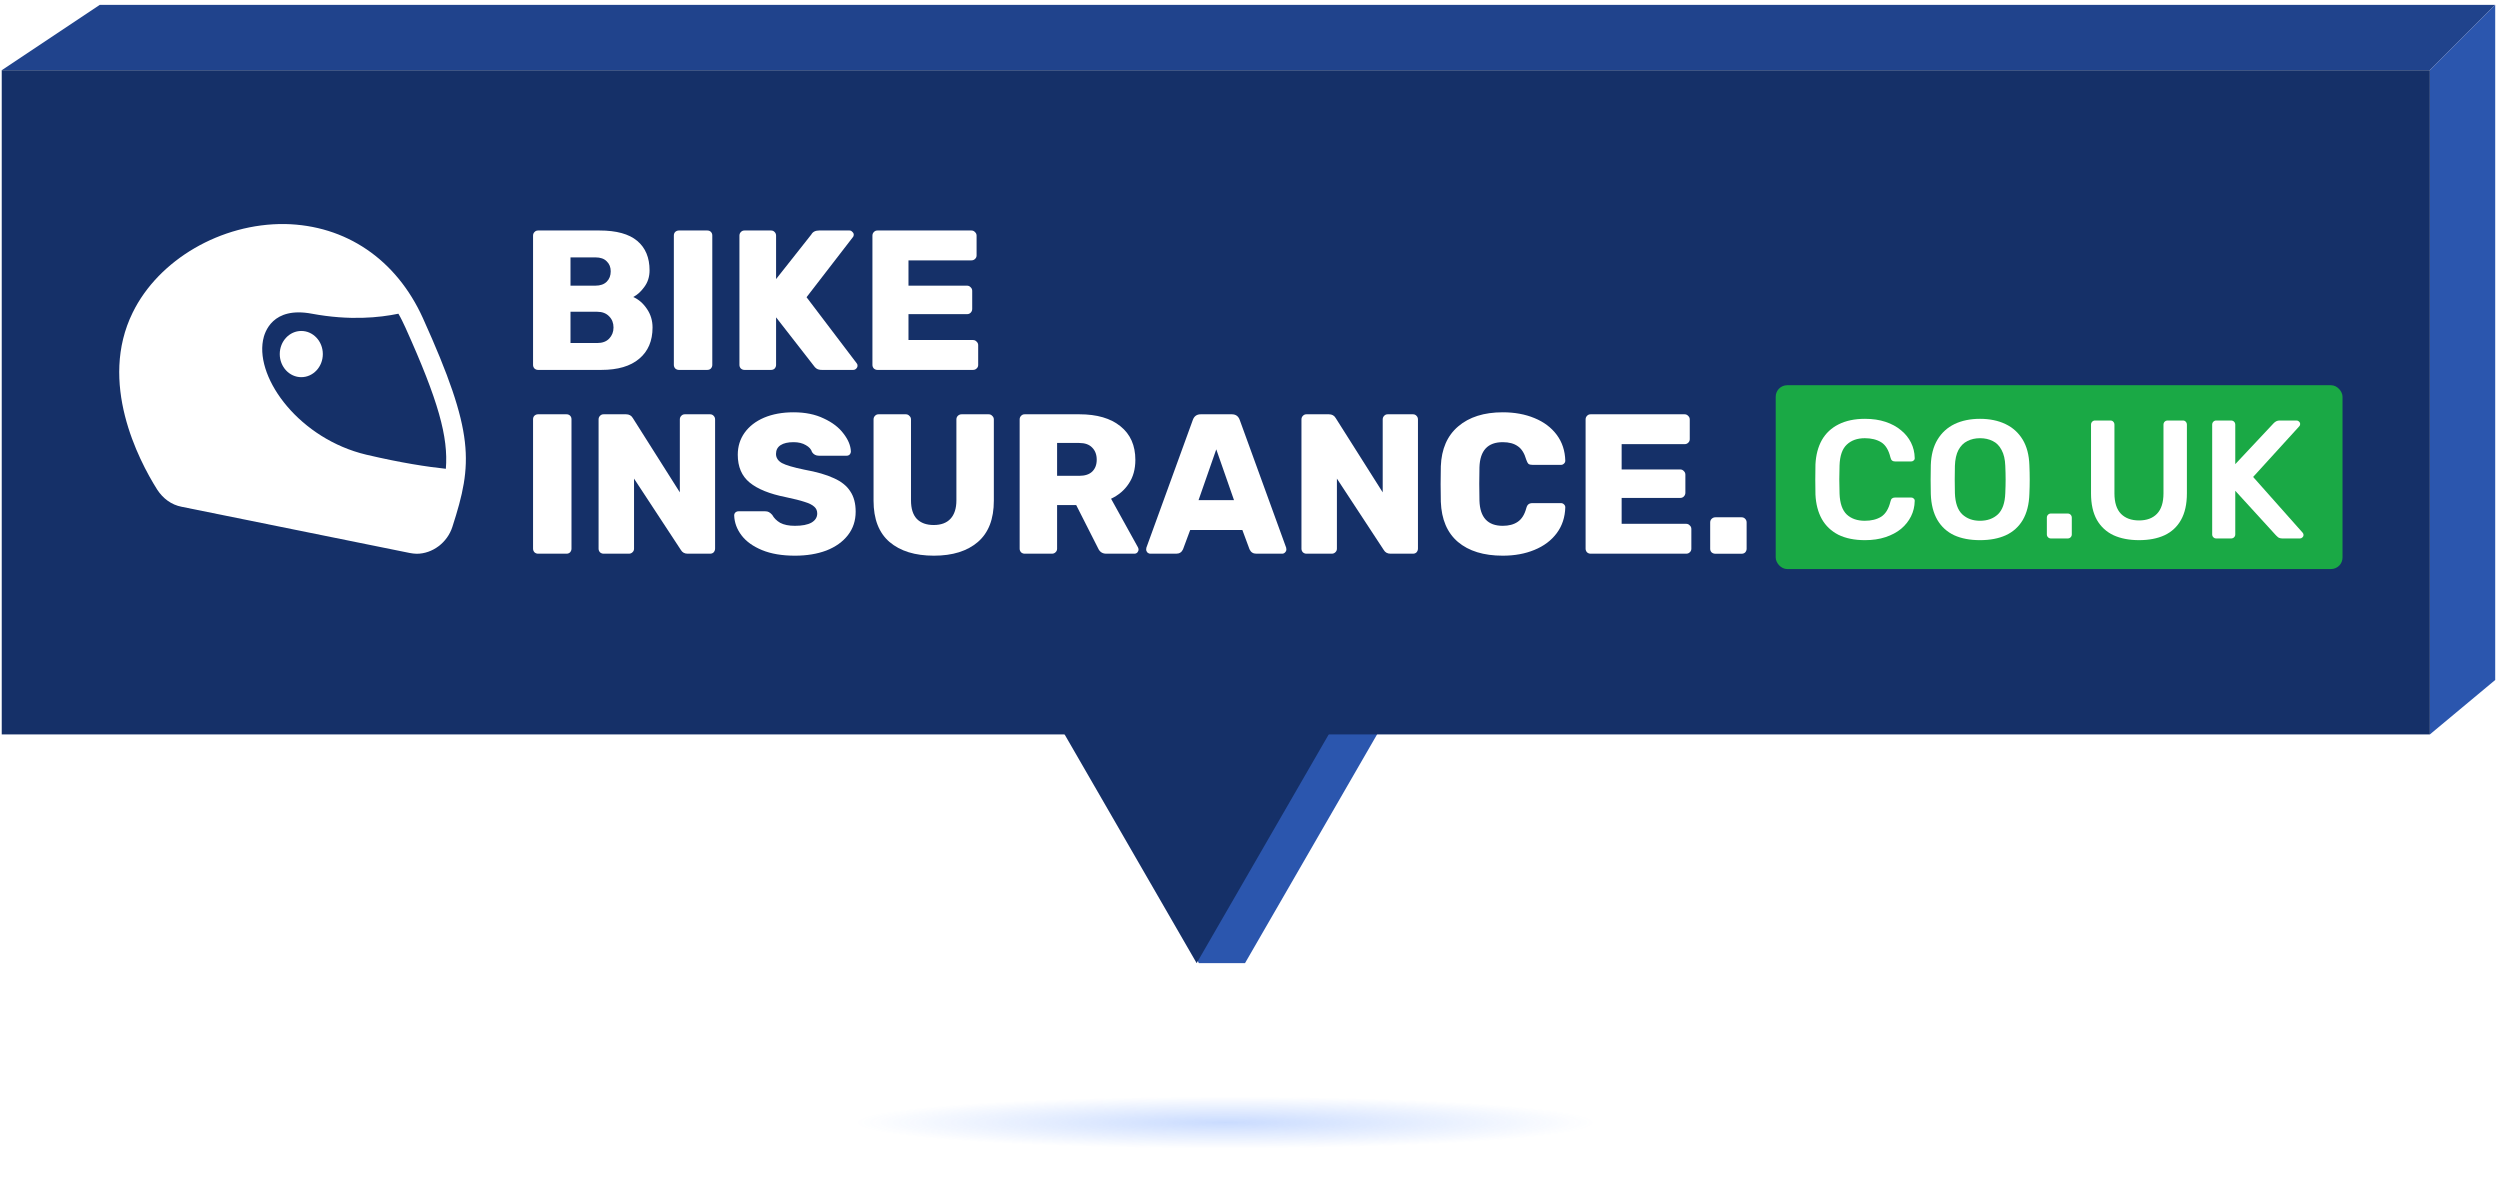 <svg width="383" height="182" viewBox="0 0 383 182" fill="none" xmlns="http://www.w3.org/2000/svg">
<path d="M190.735 147.555L183.657 147.555L162.805 99.179L218.664 99.179L190.735 147.555Z" fill="#2B56AE"/>
<path d="M183.328 147.555L155.399 99.179L211.258 99.179L183.328 147.555Z" fill="#153068"/>
<path d="M15.279 0.75H382.263L372.255 10.759H0.266L15.279 0.75Z" fill="#20438C"/>
<path d="M372.258 10.759L382.266 0.75V104.173L372.258 112.514V10.759Z" fill="#2B56AE"/>
<path d="M0.266 10.758H372.255V112.513H0.266V10.758Z" fill="#153068"/>
<g filter="url(#filter0_f_697_234)">
<ellipse cx="56.779" cy="3.975" rx="56.779" ry="3.975" transform="matrix(-1 0 0 1 244.5 168)" fill="url(#paint0_radial_697_234)"/>
</g>
<path d="M64.782 48.721C60.7 39.722 52.984 34.502 43.647 34.322C33.861 34.202 24.3 39.782 20.33 47.881C15.074 58.559 21.169 70.378 24.076 74.998C24.971 76.377 26.257 77.337 27.823 77.637L62.769 84.716C63.105 84.776 63.496 84.837 63.831 84.837C66.236 84.837 68.528 83.157 69.311 80.697C72.442 70.978 72.778 66.419 64.782 48.721ZM68.305 71.818C65.453 71.518 61.483 70.918 56.115 69.658C45.995 67.258 39.173 58.139 40.292 52.14C40.515 50.88 41.745 46.921 47.784 48.061C53.599 49.141 58.128 48.661 61.036 48.061C61.427 48.721 61.763 49.441 62.098 50.16C67.186 61.439 68.696 66.959 68.305 71.818Z" fill="white"/>
<path d="M46.158 57.782C47.98 57.782 49.457 56.198 49.457 54.243C49.457 52.288 47.98 50.703 46.158 50.703C44.336 50.703 42.859 52.288 42.859 54.243C42.859 56.198 44.336 57.782 46.158 57.782Z" fill="white"/>
<path d="M262.793 84.833C262.57 84.833 262.376 84.762 262.214 84.62C262.071 84.477 262 84.294 262 84.071V80.043C262 79.82 262.071 79.636 262.214 79.494C262.376 79.331 262.57 79.25 262.793 79.25H266.821C267.044 79.25 267.227 79.331 267.37 79.494C267.512 79.636 267.583 79.82 267.583 80.043V84.071C267.583 84.274 267.512 84.457 267.37 84.62C267.227 84.762 267.044 84.833 266.821 84.833H262.793Z" fill="white"/>
<path d="M243.677 84.826C243.473 84.826 243.29 84.755 243.128 84.612C242.985 84.45 242.914 84.266 242.914 84.063V64.262C242.914 64.038 242.985 63.855 243.128 63.713C243.27 63.55 243.453 63.469 243.677 63.469H258.078C258.301 63.469 258.484 63.55 258.627 63.713C258.789 63.855 258.871 64.038 258.871 64.262V67.282C258.871 67.506 258.789 67.689 258.627 67.832C258.484 67.974 258.301 68.045 258.078 68.045H248.436V71.92H257.406C257.63 71.92 257.813 72.001 257.956 72.164C258.118 72.306 258.2 72.49 258.2 72.713V75.49C258.2 75.713 258.118 75.907 257.956 76.069C257.813 76.212 257.63 76.283 257.406 76.283H248.436V80.249H258.322C258.545 80.249 258.728 80.331 258.871 80.493C259.034 80.636 259.115 80.819 259.115 81.043V84.063C259.115 84.287 259.034 84.47 258.871 84.612C258.728 84.755 258.545 84.826 258.322 84.826H243.677Z" fill="white"/>
<path d="M230.222 85.131C227.314 85.131 225.025 84.43 223.358 83.026C221.71 81.623 220.835 79.568 220.734 76.863C220.713 76.314 220.703 75.419 220.703 74.178C220.703 72.917 220.713 72.002 220.734 71.432C220.835 68.788 221.72 66.754 223.388 65.33C225.076 63.886 227.354 63.164 230.222 63.164C232.033 63.164 233.65 63.459 235.073 64.049C236.518 64.639 237.657 65.493 238.491 66.612C239.324 67.73 239.762 69.052 239.802 70.578C239.802 70.761 239.731 70.914 239.589 71.036C239.467 71.158 239.314 71.219 239.131 71.219H234.799C234.514 71.219 234.3 71.168 234.158 71.066C234.036 70.944 233.924 70.731 233.822 70.425C233.538 69.429 233.1 68.737 232.511 68.351C231.941 67.944 231.178 67.741 230.222 67.741C227.924 67.741 226.734 69.022 226.653 71.585C226.632 72.134 226.622 72.978 226.622 74.117C226.622 75.256 226.632 76.121 226.653 76.71C226.734 79.273 227.924 80.555 230.222 80.555C231.158 80.555 231.921 80.351 232.511 79.945C233.121 79.538 233.558 78.846 233.822 77.87C233.904 77.565 234.016 77.361 234.158 77.26C234.3 77.138 234.514 77.077 234.799 77.077H239.131C239.314 77.077 239.467 77.138 239.589 77.26C239.731 77.382 239.802 77.534 239.802 77.717C239.762 79.243 239.324 80.565 238.491 81.684C237.657 82.802 236.518 83.657 235.073 84.246C233.65 84.836 232.033 85.131 230.222 85.131Z" fill="white"/>
<path d="M200.146 84.826C199.942 84.826 199.759 84.755 199.596 84.612C199.454 84.45 199.383 84.266 199.383 84.063V64.262C199.383 64.038 199.454 63.855 199.596 63.713C199.739 63.55 199.922 63.469 200.146 63.469H203.593C204.061 63.469 204.407 63.662 204.631 64.048L211.831 75.429V64.262C211.831 64.038 211.902 63.855 212.045 63.713C212.187 63.55 212.37 63.469 212.594 63.469H216.468C216.692 63.469 216.875 63.55 217.018 63.713C217.16 63.855 217.231 64.038 217.231 64.262V84.033C217.231 84.256 217.16 84.45 217.018 84.612C216.875 84.755 216.692 84.826 216.468 84.826H213.021C212.553 84.826 212.207 84.633 211.983 84.246L204.814 73.323V84.063C204.814 84.287 204.732 84.47 204.57 84.612C204.427 84.755 204.244 84.826 204.02 84.826H200.146Z" fill="white"/>
<path d="M176.234 84.826C176.072 84.826 175.919 84.765 175.777 84.643C175.655 84.5 175.594 84.348 175.594 84.185C175.594 84.063 175.604 83.972 175.624 83.91L182.733 64.353C182.937 63.764 183.343 63.469 183.954 63.469H188.713C189.323 63.469 189.73 63.764 189.933 64.353L197.042 83.91C197.063 83.972 197.073 84.063 197.073 84.185C197.073 84.348 197.002 84.5 196.859 84.643C196.737 84.765 196.595 84.826 196.432 84.826H192.466C191.978 84.826 191.632 84.602 191.428 84.155L190.33 81.195H182.336L181.238 84.155C181.035 84.602 180.689 84.826 180.201 84.826H176.234ZM183.618 76.619H189.049L186.333 68.838L183.618 76.619Z" fill="white"/>
<path d="M156.974 84.826C156.77 84.826 156.587 84.755 156.425 84.612C156.282 84.45 156.211 84.266 156.211 84.063V64.262C156.211 64.038 156.282 63.855 156.425 63.713C156.567 63.55 156.75 63.469 156.974 63.469H165.364C168.049 63.469 170.144 64.079 171.649 65.299C173.175 66.52 173.937 68.239 173.937 70.456C173.937 71.879 173.602 73.09 172.93 74.086C172.28 75.083 171.374 75.856 170.215 76.405L174.334 83.85C174.395 83.972 174.425 84.083 174.425 84.185C174.425 84.348 174.364 84.5 174.242 84.643C174.12 84.765 173.968 84.826 173.785 84.826H169.483C168.893 84.826 168.476 84.551 168.232 84.002L164.876 77.381H161.947V84.063C161.947 84.287 161.865 84.47 161.703 84.612C161.56 84.755 161.377 84.826 161.154 84.826H156.974ZM165.333 72.896C166.208 72.896 166.869 72.683 167.317 72.256C167.784 71.808 168.018 71.198 168.018 70.425C168.018 69.652 167.784 69.032 167.317 68.564C166.869 68.096 166.208 67.862 165.333 67.862H161.947V72.896H165.333Z" fill="white"/>
<path d="M143.073 85.131C140.184 85.131 137.916 84.429 136.269 83.026C134.642 81.622 133.828 79.517 133.828 76.71V64.262C133.828 64.038 133.899 63.855 134.042 63.713C134.184 63.55 134.367 63.469 134.591 63.469H138.771C138.995 63.469 139.178 63.55 139.32 63.713C139.483 63.855 139.564 64.038 139.564 64.262V76.649C139.564 77.91 139.859 78.856 140.449 79.487C141.059 80.117 141.923 80.432 143.042 80.432C144.161 80.432 145.015 80.117 145.605 79.487C146.215 78.836 146.52 77.89 146.52 76.649V64.262C146.52 64.038 146.592 63.855 146.734 63.713C146.897 63.55 147.09 63.469 147.314 63.469H151.463C151.687 63.469 151.87 63.55 152.012 63.713C152.175 63.855 152.256 64.038 152.256 64.262V76.71C152.256 79.517 151.443 81.622 149.815 83.026C148.188 84.429 145.941 85.131 143.073 85.131Z" fill="white"/>
<path d="M121.782 85.131C119.809 85.131 118.131 84.847 116.748 84.277C115.365 83.707 114.317 82.955 113.605 82.019C112.894 81.084 112.517 80.067 112.477 78.968C112.477 78.785 112.538 78.633 112.66 78.511C112.802 78.389 112.965 78.328 113.148 78.328H117.206C117.45 78.328 117.643 78.368 117.785 78.45C117.948 78.531 118.121 78.673 118.304 78.877C118.568 79.365 118.975 79.772 119.524 80.097C120.094 80.402 120.846 80.555 121.782 80.555C122.881 80.555 123.725 80.392 124.314 80.067C124.904 79.721 125.199 79.253 125.199 78.663C125.199 78.236 125.047 77.89 124.742 77.626C124.437 77.341 123.948 77.097 123.277 76.894C122.606 76.67 121.64 76.426 120.379 76.161C117.918 75.673 116.077 74.931 114.856 73.934C113.636 72.938 113.026 71.514 113.026 69.663C113.026 68.402 113.372 67.283 114.063 66.307C114.775 65.31 115.772 64.537 117.053 63.988C118.355 63.439 119.86 63.164 121.569 63.164C123.358 63.164 124.904 63.479 126.206 64.11C127.528 64.72 128.535 65.493 129.227 66.429C129.939 67.344 130.315 68.249 130.355 69.144C130.355 69.327 130.294 69.49 130.172 69.632C130.05 69.754 129.898 69.815 129.715 69.815H125.443C124.996 69.815 124.65 69.632 124.406 69.266C124.284 68.839 123.969 68.483 123.46 68.198C122.952 67.893 122.321 67.741 121.569 67.741C120.714 67.741 120.053 67.893 119.585 68.198C119.118 68.503 118.884 68.951 118.884 69.541C118.884 70.13 119.189 70.598 119.799 70.944C120.409 71.27 121.548 71.605 123.216 71.951C125.128 72.297 126.643 72.734 127.762 73.263C128.901 73.771 129.735 74.443 130.264 75.277C130.813 76.09 131.088 77.127 131.088 78.389C131.088 79.772 130.691 80.972 129.898 81.989C129.105 83.006 128.006 83.789 126.603 84.338C125.199 84.867 123.592 85.131 121.782 85.131Z" fill="white"/>
<path d="M92.466 84.826C92.263 84.826 92.079 84.755 91.917 84.612C91.774 84.45 91.703 84.266 91.703 84.063V64.262C91.703 64.038 91.774 63.855 91.917 63.713C92.059 63.55 92.242 63.469 92.466 63.469H95.913C96.381 63.469 96.727 63.662 96.951 64.048L104.151 75.429V64.262C104.151 64.038 104.222 63.855 104.365 63.713C104.507 63.55 104.69 63.469 104.914 63.469H108.789C109.013 63.469 109.196 63.55 109.338 63.713C109.48 63.855 109.552 64.038 109.552 64.262V84.033C109.552 84.256 109.48 84.45 109.338 84.612C109.196 84.755 109.013 84.826 108.789 84.826H105.341C104.873 84.826 104.528 84.633 104.304 84.246L97.134 73.323V84.063C97.134 84.287 97.053 84.47 96.89 84.612C96.748 84.755 96.564 84.826 96.341 84.826H92.466Z" fill="white"/>
<path d="M82.427 84.826C82.223 84.826 82.04 84.755 81.878 84.612C81.735 84.45 81.664 84.266 81.664 84.063V64.231C81.664 64.008 81.735 63.825 81.878 63.682C82.04 63.54 82.223 63.469 82.427 63.469H86.79C87.013 63.469 87.197 63.54 87.339 63.682C87.481 63.825 87.552 64.008 87.552 64.231V84.063C87.552 84.266 87.481 84.45 87.339 84.612C87.197 84.755 87.013 84.826 86.79 84.826H82.427Z" fill="white"/>
<path d="M134.419 56.67C134.216 56.67 134.033 56.598 133.87 56.456C133.727 56.293 133.656 56.11 133.656 55.907V36.106C133.656 35.882 133.727 35.699 133.87 35.557C134.012 35.394 134.195 35.312 134.419 35.312H148.82C149.044 35.312 149.227 35.394 149.369 35.557C149.532 35.699 149.613 35.882 149.613 36.106V39.126C149.613 39.35 149.532 39.533 149.369 39.675C149.227 39.818 149.044 39.889 148.82 39.889H139.179V43.764H148.149C148.372 43.764 148.555 43.845 148.698 44.008C148.86 44.15 148.942 44.333 148.942 44.557V47.334C148.942 47.557 148.86 47.75 148.698 47.913C148.555 48.056 148.372 48.127 148.149 48.127H139.179V52.093H149.064C149.288 52.093 149.471 52.174 149.613 52.337C149.776 52.48 149.857 52.663 149.857 52.886V55.907C149.857 56.131 149.776 56.314 149.613 56.456C149.471 56.598 149.288 56.67 149.064 56.67H134.419Z" fill="white"/>
<path d="M114.044 56.67C113.841 56.67 113.658 56.598 113.495 56.456C113.352 56.293 113.281 56.11 113.281 55.907V36.106C113.281 35.882 113.352 35.699 113.495 35.557C113.637 35.394 113.82 35.312 114.044 35.312H118.132C118.356 35.312 118.539 35.394 118.682 35.557C118.824 35.699 118.895 35.882 118.895 36.106V42.757L124.295 35.923C124.519 35.516 124.916 35.312 125.485 35.312H130.153C130.316 35.312 130.458 35.384 130.58 35.526C130.723 35.648 130.794 35.791 130.794 35.953C130.794 36.116 130.753 36.238 130.672 36.319L123.563 45.533L131.252 55.663C131.333 55.744 131.374 55.866 131.374 56.029C131.374 56.192 131.303 56.344 131.16 56.486C131.038 56.608 130.886 56.67 130.703 56.67H125.912C125.587 56.67 125.323 56.608 125.119 56.486C124.916 56.344 124.773 56.202 124.692 56.059L118.895 48.615V55.907C118.895 56.11 118.824 56.293 118.682 56.456C118.539 56.598 118.356 56.67 118.132 56.67H114.044Z" fill="white"/>
<path d="M103.997 56.67C103.794 56.67 103.611 56.598 103.448 56.456C103.306 56.293 103.234 56.11 103.234 55.907V36.075C103.234 35.852 103.306 35.669 103.448 35.526C103.611 35.384 103.794 35.312 103.997 35.312H108.36C108.584 35.312 108.767 35.384 108.909 35.526C109.052 35.669 109.123 35.852 109.123 36.075V55.907C109.123 56.11 109.052 56.293 108.909 56.456C108.767 56.598 108.584 56.67 108.36 56.67H103.997Z" fill="white"/>
<path d="M82.427 56.67C82.223 56.67 82.04 56.598 81.878 56.456C81.735 56.293 81.664 56.11 81.664 55.907V36.106C81.664 35.882 81.735 35.699 81.878 35.557C82.02 35.394 82.203 35.312 82.427 35.312H91.854C94.438 35.312 96.36 35.841 97.621 36.899C98.882 37.957 99.513 39.462 99.513 41.414C99.513 42.391 99.248 43.235 98.719 43.947C98.211 44.659 97.641 45.177 97.011 45.503C97.845 45.869 98.546 46.479 99.116 47.334C99.685 48.167 99.97 49.113 99.97 50.171C99.97 52.225 99.289 53.822 97.926 54.961C96.584 56.1 94.651 56.67 92.129 56.67H82.427ZM91.214 43.764C91.966 43.764 92.546 43.56 92.953 43.154C93.36 42.747 93.563 42.218 93.563 41.567C93.563 40.937 93.36 40.428 92.953 40.042C92.566 39.635 91.987 39.431 91.214 39.431H87.4V43.764H91.214ZM91.488 52.551C92.282 52.551 92.892 52.327 93.319 51.88C93.766 51.412 93.99 50.842 93.99 50.171C93.99 49.479 93.766 48.91 93.319 48.462C92.871 47.995 92.261 47.761 91.488 47.761H87.4V52.551H91.488Z" fill="white"/>
<rect x="272.039" y="59.016" width="86.836" height="28.163" rx="1.762" fill="#1AA945"/>
<path d="M339.526 82.493C339.354 82.493 339.207 82.433 339.087 82.312C338.966 82.192 338.906 82.046 338.906 81.874V65.067C338.906 64.878 338.966 64.723 339.087 64.603C339.207 64.482 339.354 64.422 339.526 64.422H341.798C341.987 64.422 342.142 64.482 342.262 64.603C342.383 64.723 342.443 64.878 342.443 65.067V71.108L348.278 64.887C348.346 64.8 348.458 64.706 348.613 64.603C348.785 64.482 349.009 64.422 349.284 64.422H351.84C351.978 64.422 352.098 64.474 352.202 64.577C352.322 64.68 352.382 64.809 352.382 64.964C352.382 65.085 352.348 65.188 352.279 65.274L345.18 73.07L352.77 81.615C352.856 81.719 352.899 81.831 352.899 81.951C352.899 82.106 352.838 82.235 352.718 82.338C352.615 82.442 352.494 82.493 352.357 82.493H349.697C349.405 82.493 349.173 82.433 349 82.312C348.846 82.175 348.742 82.08 348.691 82.028L342.443 75.187V81.874C342.443 82.046 342.383 82.192 342.262 82.312C342.142 82.433 341.987 82.493 341.798 82.493H339.526Z" fill="white"/>
<path d="M327.701 82.751C326.204 82.751 324.905 82.502 323.803 82.003C322.702 81.486 321.85 80.703 321.247 79.653C320.645 78.586 320.344 77.227 320.344 75.575V65.067C320.344 64.878 320.404 64.723 320.524 64.603C320.645 64.482 320.791 64.422 320.963 64.422H323.313C323.502 64.422 323.648 64.482 323.751 64.603C323.872 64.723 323.932 64.878 323.932 65.067V75.575C323.932 76.986 324.268 78.036 324.939 78.724C325.61 79.395 326.531 79.731 327.701 79.731C328.872 79.731 329.784 79.395 330.438 78.724C331.109 78.036 331.445 76.986 331.445 75.575V65.067C331.445 64.878 331.505 64.723 331.625 64.603C331.746 64.482 331.901 64.422 332.09 64.422H334.414C334.603 64.422 334.749 64.482 334.852 64.603C334.973 64.723 335.033 64.878 335.033 65.067V75.575C335.033 77.227 334.732 78.586 334.13 79.653C333.544 80.703 332.701 81.486 331.6 82.003C330.515 82.502 329.216 82.751 327.701 82.751Z" fill="white"/>
<path d="M314.198 82.493C314.026 82.493 313.879 82.432 313.759 82.312C313.638 82.192 313.578 82.045 313.578 81.873V79.317C313.578 79.128 313.638 78.973 313.759 78.853C313.879 78.732 314.026 78.672 314.198 78.672H316.779C316.951 78.672 317.098 78.732 317.218 78.853C317.339 78.973 317.399 79.128 317.399 79.317V81.873C317.399 82.045 317.339 82.192 317.218 82.312C317.098 82.432 316.951 82.493 316.779 82.493H314.198Z" fill="white"/>
<path d="M303.338 82.752C301.806 82.752 300.489 82.502 299.388 82.003C298.286 81.487 297.426 80.704 296.806 79.654C296.186 78.587 295.851 77.261 295.799 75.678C295.782 74.938 295.773 74.207 295.773 73.484C295.773 72.761 295.782 72.021 295.799 71.263C295.851 69.697 296.195 68.389 296.832 67.34C297.469 66.29 298.338 65.498 299.439 64.964C300.558 64.431 301.857 64.164 303.338 64.164C304.818 64.164 306.117 64.431 307.236 64.964C308.355 65.498 309.232 66.29 309.869 67.34C310.506 68.389 310.85 69.697 310.902 71.263C310.936 72.021 310.953 72.761 310.953 73.484C310.953 74.207 310.936 74.938 310.902 75.678C310.85 77.261 310.515 78.587 309.895 79.654C309.275 80.704 308.406 81.487 307.287 82.003C306.186 82.502 304.869 82.752 303.338 82.752ZM303.338 79.783C304.456 79.783 305.368 79.456 306.074 78.802C306.78 78.131 307.158 77.046 307.21 75.549C307.244 74.792 307.262 74.095 307.262 73.458C307.262 72.804 307.244 72.107 307.21 71.367C307.176 70.369 306.986 69.56 306.642 68.94C306.315 68.303 305.868 67.847 305.3 67.572C304.732 67.279 304.078 67.133 303.338 67.133C302.615 67.133 301.969 67.279 301.401 67.572C300.833 67.847 300.377 68.303 300.033 68.94C299.706 69.56 299.525 70.369 299.491 71.367C299.474 72.107 299.465 72.804 299.465 73.458C299.465 74.095 299.474 74.792 299.491 75.549C299.543 77.046 299.921 78.131 300.627 78.802C301.333 79.456 302.236 79.783 303.338 79.783Z" fill="white"/>
<path d="M285.717 82.752C284.117 82.752 282.757 82.476 281.638 81.926C280.537 81.358 279.694 80.557 279.108 79.525C278.523 78.475 278.196 77.219 278.127 75.756C278.11 75.05 278.102 74.293 278.102 73.484C278.102 72.675 278.11 71.9 278.127 71.16C278.196 69.715 278.523 68.467 279.108 67.417C279.711 66.367 280.563 65.567 281.664 65.016C282.783 64.448 284.134 64.164 285.717 64.164C286.888 64.164 287.938 64.319 288.867 64.629C289.796 64.939 290.588 65.369 291.242 65.92C291.896 66.453 292.404 67.081 292.765 67.804C293.127 68.527 293.316 69.31 293.333 70.153C293.35 70.308 293.299 70.437 293.178 70.541C293.075 70.644 292.946 70.696 292.791 70.696H290.338C290.149 70.696 289.994 70.653 289.874 70.567C289.753 70.463 289.667 70.3 289.616 70.076C289.34 68.94 288.867 68.166 288.196 67.752C287.524 67.34 286.69 67.133 285.692 67.133C284.538 67.133 283.618 67.46 282.929 68.114C282.241 68.751 281.871 69.809 281.819 71.289C281.767 72.701 281.767 74.146 281.819 75.626C281.871 77.107 282.241 78.174 282.929 78.828C283.618 79.465 284.538 79.783 285.692 79.783C286.69 79.783 287.524 79.576 288.196 79.163C288.867 78.733 289.34 77.959 289.616 76.84C289.667 76.599 289.753 76.435 289.874 76.349C289.994 76.263 290.149 76.22 290.338 76.22H292.791C292.946 76.22 293.075 76.272 293.178 76.375C293.299 76.478 293.35 76.608 293.333 76.762C293.316 77.606 293.127 78.389 292.765 79.112C292.404 79.835 291.896 80.471 291.242 81.022C290.588 81.556 289.796 81.977 288.867 82.287C287.938 82.597 286.888 82.752 285.717 82.752Z" fill="white"/>
<defs>
<filter id="filter0_f_697_234" x="125.267" y="162.322" width="124.91" height="19.305" filterUnits="userSpaceOnUse" color-interpolation-filters="sRGB">
<feFlood flood-opacity="0" result="BackgroundImageFix"/>
<feBlend mode="normal" in="SourceGraphic" in2="BackgroundImageFix" result="shape"/>
<feGaussianBlur stdDeviation="2.839" result="effect1_foregroundBlur_697_234"/>
</filter>
<radialGradient id="paint0_radial_697_234" cx="0" cy="0" r="1" gradientUnits="userSpaceOnUse" gradientTransform="translate(56.779 3.975) rotate(90) scale(3.975 56.779)">
<stop stop-color="#2A71FF" stop-opacity="0.25"/>
<stop offset="1" stop-color="#2A71FF" stop-opacity="0"/>
</radialGradient>
</defs>
</svg>
